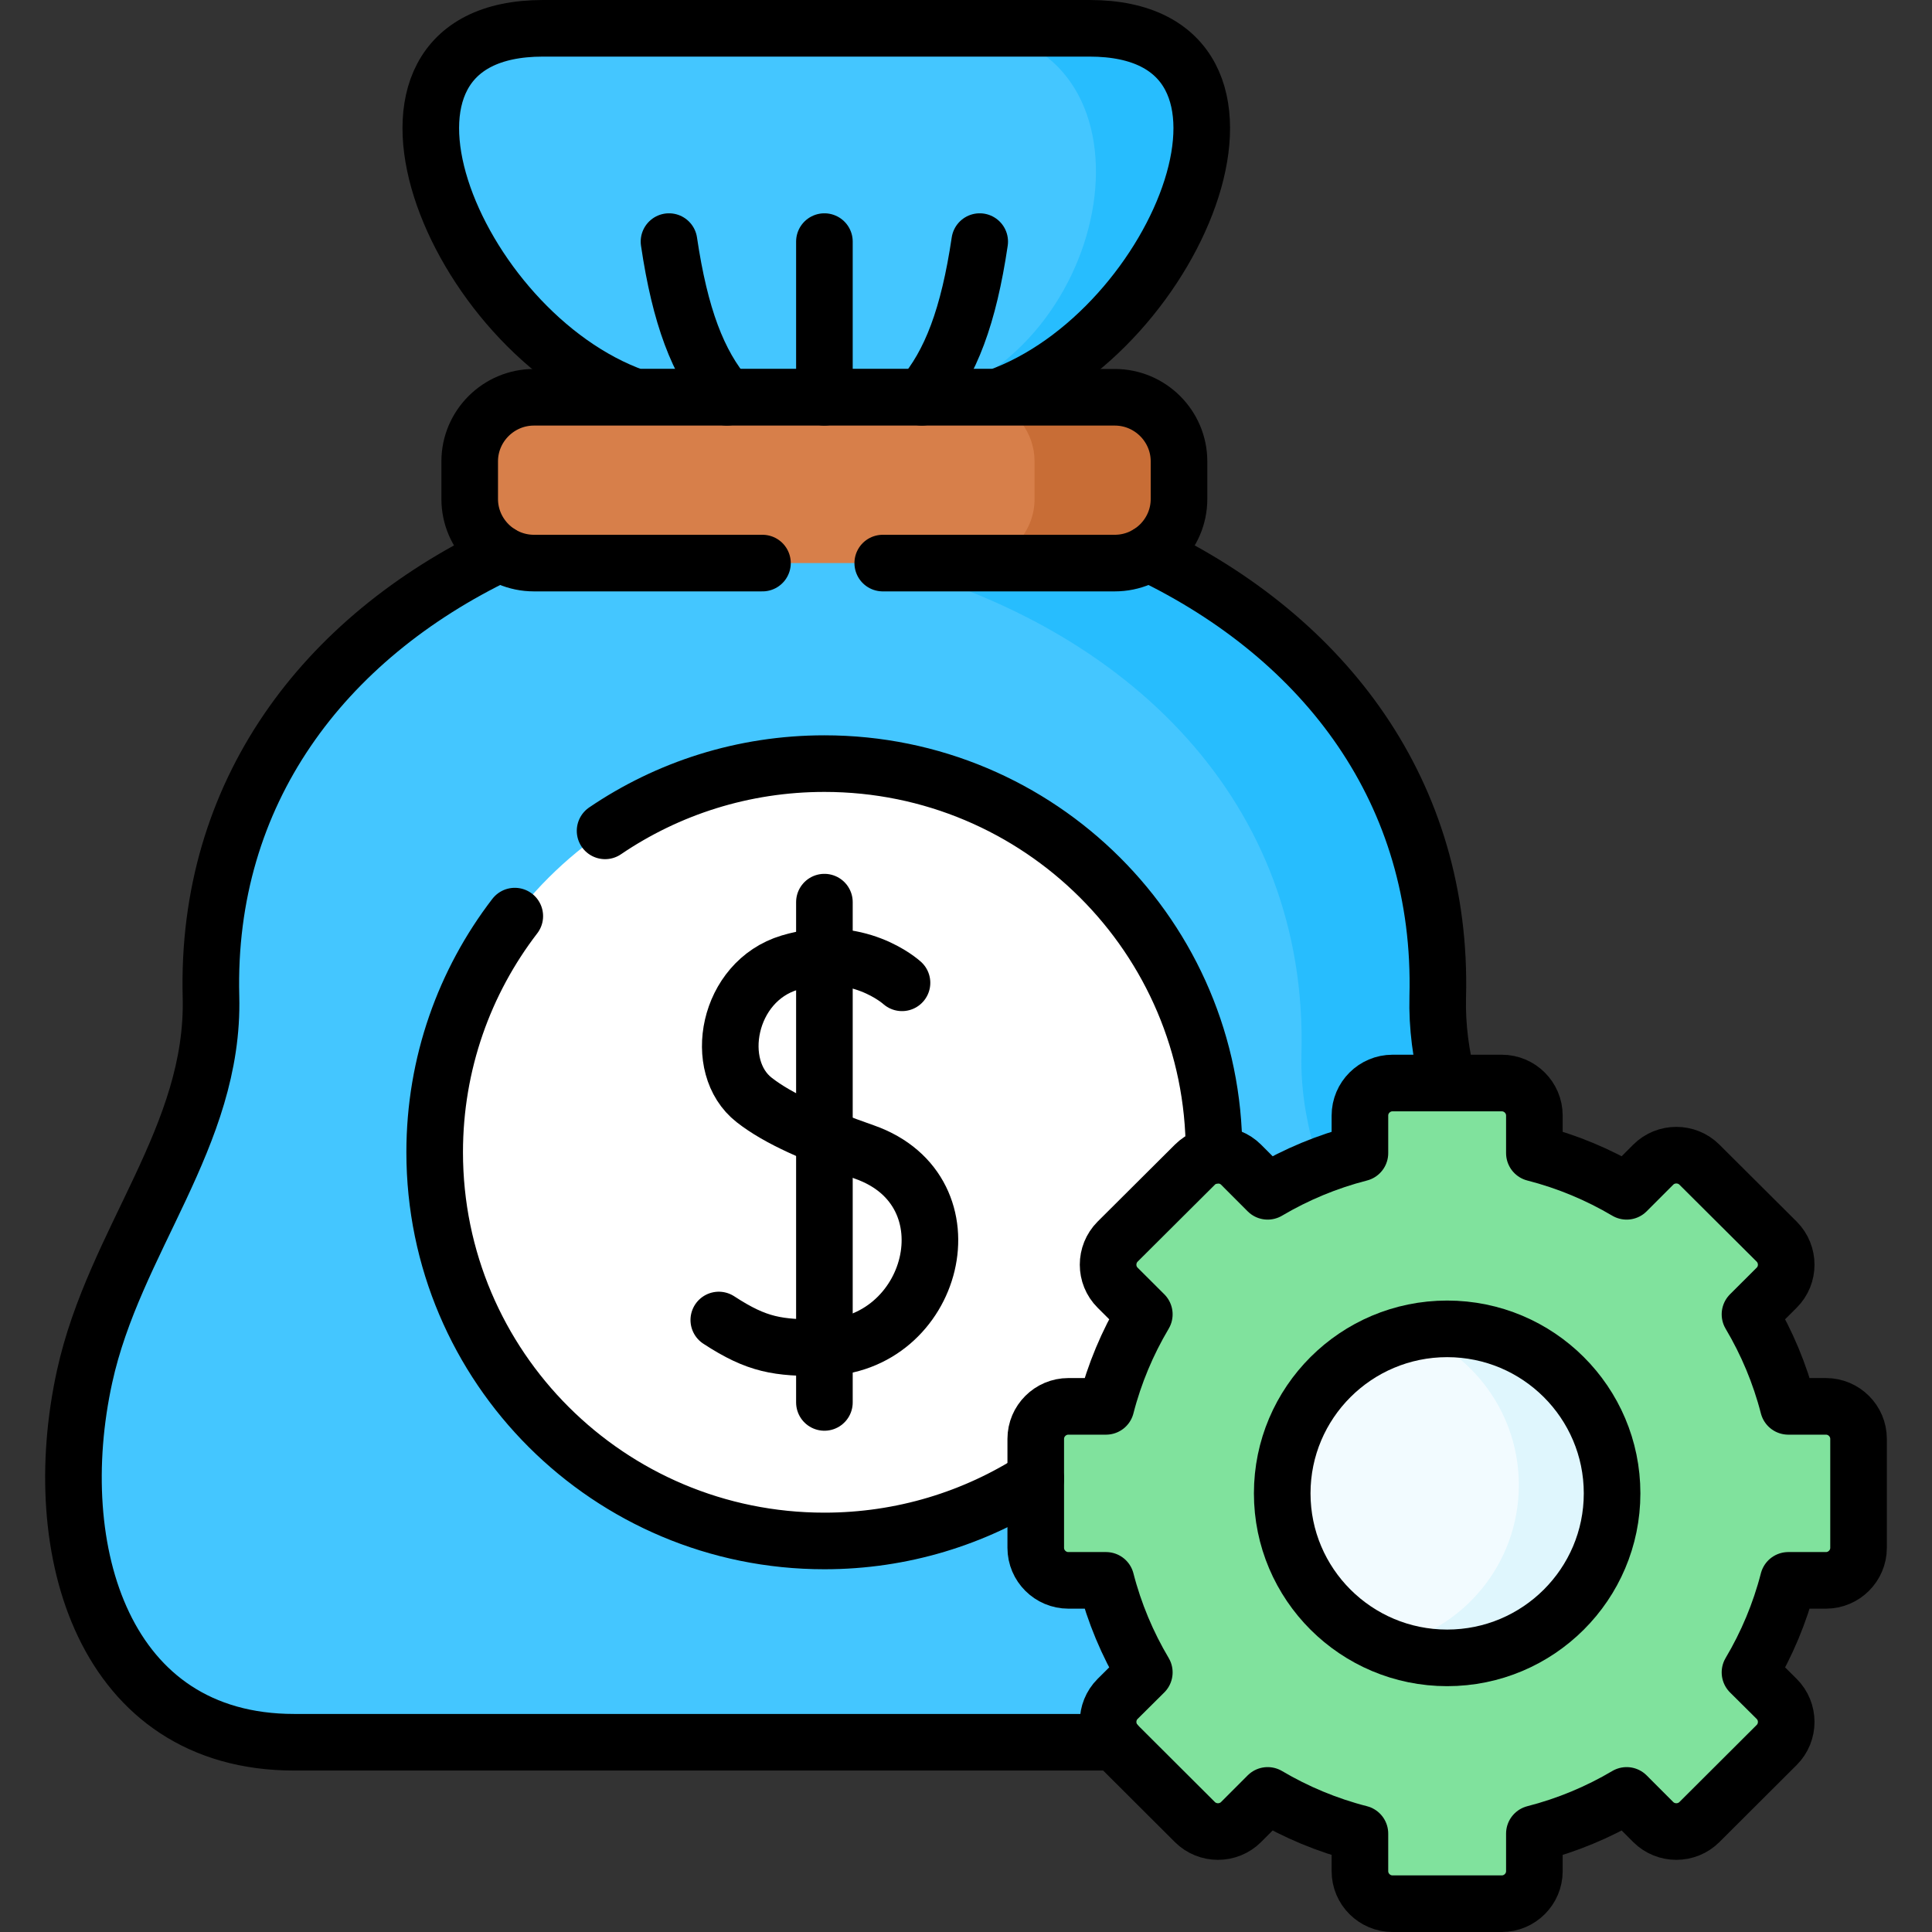 <svg width="512" height="512" viewBox="0 0 512 512" fill="none" xmlns="http://www.w3.org/2000/svg">
<rect x="0" y="0" width="512" height="512" fill="#333333" stroke="none"/>
<path fill-rule="evenodd" clip-rule="evenodd" d="M77.953 461.714C27.515 461.714 12.317 410.944 22.41 364.831C30.328 328.67 56.867 301.216 55.91 264.129C53.793 181.276 128.159 129.175 218.477 127.266C308.766 129.175 383.161 181.276 381.015 264.129C380.058 301.216 406.596 328.67 414.515 364.831C424.608 410.944 409.41 461.714 358.972 461.714C265.29 461.714 171.636 461.714 77.953 461.714Z" fill="#44C6FF"/>
<path fill-rule="evenodd" clip-rule="evenodd" d="M233.936 149.223C299.253 166.175 346.616 212.78 344.905 279.143C344.615 289.731 346.587 299.538 349.72 308.998C353.2 307.667 356.739 306.51 360.393 305.584V295.632C360.393 290.888 364.28 287.011 369.036 287.011H383.77C381.885 279.692 380.812 272.141 381.015 264.128C382.407 210.089 351.286 169.154 304.416 146.676C301.806 148.296 298.702 149.222 295.425 149.222H233.936V149.223Z" fill="#27BDFE"/>
<path fill-rule="evenodd" clip-rule="evenodd" d="M168.446 105.28L216.332 120.265L264.189 105.28C312.885 88.038 344.877 7.5 288.725 7.5H216.331H143.908C87.786 7.5 119.748 88.038 168.446 105.28Z" fill="#44C6FF"/>
<path fill-rule="evenodd" clip-rule="evenodd" d="M252.673 7.5C308.796 7.5 297.919 88.038 249.222 105.28L216.332 120.265L264.189 105.28C312.885 88.038 344.877 7.5 288.725 7.5H252.673Z" fill="#27BDFE"/>
<path fill-rule="evenodd" clip-rule="evenodd" d="M115.194 305.353C115.194 362.256 161.426 408.369 218.477 408.369C275.499 408.369 321.731 362.256 321.731 305.353C321.731 248.479 275.499 202.366 218.477 202.366C161.427 202.366 115.194 248.479 115.194 305.353Z" fill="white"/>
<path d="M239.041 260.455C238.838 260.281 227.178 249.722 209.283 255.103C192.722 260.079 188.603 282.701 199.857 291.496C206.325 296.559 216.041 300.724 229.151 305.324C258.503 315.681 247.656 356.962 217.81 357.165C206.15 357.223 200.727 356.5 190.488 349.817" stroke="black" stroke-width="15" stroke-miterlimit="10" stroke-linecap="round" stroke-linejoin="round"/>
<path d="M218.477 239.077V371.658" stroke="black" stroke-width="15" stroke-miterlimit="10" stroke-linecap="round" stroke-linejoin="round"/>
<path fill-rule="evenodd" clip-rule="evenodd" d="M211.226 202.597C259.489 211.276 296.092 253.367 296.092 303.993C296.092 358.437 253.717 403.046 200.06 406.749C206.035 407.819 212.184 408.369 218.478 408.369C275.5 408.369 321.732 362.256 321.732 305.353C321.732 248.479 275.5 202.366 218.478 202.366C216.012 202.366 213.605 202.452 211.226 202.597Z" fill="white"/>
<path d="M168.475 105.28C119.777 88.067 87.757 7.5 143.908 7.5H216.331H288.725C344.877 7.5 312.885 88.067 264.188 105.28H168.475Z" stroke="black" stroke-width="15" stroke-miterlimit="10" stroke-linecap="round" stroke-linejoin="round"/>
<path fill-rule="evenodd" clip-rule="evenodd" d="M431.076 315.709C423.535 311.254 415.327 307.811 406.626 305.584V295.632C406.626 290.888 402.739 287.011 397.983 287.011H369.037C364.28 287.011 360.394 290.887 360.394 295.632V305.584C351.693 307.812 343.485 311.254 335.944 315.709L328.896 308.65C325.532 305.294 320.021 305.294 316.656 308.65L296.179 329.045C292.815 332.43 292.815 337.897 296.179 341.253L303.256 348.312C298.789 355.834 295.338 364.02 293.105 372.699H283.128C278.371 372.699 274.485 376.576 274.485 381.32V410.191C274.485 414.935 278.372 418.812 283.128 418.812H293.105C295.338 427.491 298.79 435.678 303.256 443.199L296.179 450.229C292.815 453.585 292.815 459.081 296.179 462.437L316.656 482.861C320.02 486.217 325.531 486.217 328.896 482.861L335.944 475.802C343.485 480.257 351.693 483.7 360.394 485.927V495.879C360.394 500.623 364.281 504.5 369.037 504.5H397.983C402.74 504.5 406.626 500.624 406.626 495.879V485.927C415.327 483.699 423.535 480.257 431.076 475.802L438.124 482.861C441.488 486.217 446.999 486.217 450.364 482.861L470.841 462.437C474.205 459.081 474.205 453.585 470.841 450.229L463.764 443.199C468.231 435.677 471.682 427.491 473.915 418.812H483.892C488.649 418.812 492.535 414.936 492.535 410.191V381.32C492.535 376.576 488.648 372.699 483.892 372.699H473.915C471.682 364.02 468.23 355.833 463.764 348.312L470.841 341.253C474.205 337.897 474.205 332.43 470.841 329.045L450.364 308.65C447 305.294 441.489 305.294 438.124 308.65L431.076 315.709Z" fill="#80E29D"/>
<path fill-rule="evenodd" clip-rule="evenodd" d="M339.801 395.756C339.801 419.825 359.379 439.352 383.51 439.352C407.641 439.352 427.219 419.825 427.219 395.756C427.219 371.687 407.641 352.16 383.51 352.16C359.379 352.16 339.801 371.687 339.801 395.756Z" fill="#F2FBFF"/>
<path fill-rule="evenodd" clip-rule="evenodd" d="M402.507 393.557C402.507 414.675 387.425 432.293 367.412 436.285C372.401 438.252 377.824 439.351 383.509 439.351C407.64 439.351 427.218 419.824 427.218 395.755C427.218 371.686 407.64 352.159 383.509 352.159C380.551 352.159 377.679 352.448 374.895 352.998C391.051 359.392 402.507 375.13 402.507 393.557Z" fill="#DFF6FD"/>
<path fill-rule="evenodd" clip-rule="evenodd" d="M413.239 307.523C433.542 330.811 445.955 361.765 445.955 395.756C445.955 429.719 433.541 460.673 413.239 483.96C419.504 481.877 425.479 479.129 431.076 475.802L438.124 482.861C441.488 486.217 446.999 486.217 450.364 482.861L470.841 462.437C474.205 459.081 474.205 453.585 470.841 450.229L463.764 443.199C468.231 435.677 471.682 427.491 473.915 418.812H483.892C488.649 418.812 492.535 414.936 492.535 410.191V381.32C492.535 376.576 488.648 372.699 483.892 372.699H473.915C471.682 364.02 468.23 355.833 463.764 348.312L470.841 341.253C474.205 337.897 474.205 332.43 470.841 329.045L450.364 308.65C447 305.294 441.489 305.294 438.124 308.65L431.076 315.709C425.478 312.383 419.504 309.634 413.239 307.523Z" fill="#80E29D"/>
<path d="M383.51 439.352C359.379 439.352 339.801 419.825 339.801 395.756C339.801 371.687 359.379 352.16 383.51 352.16C407.641 352.16 427.219 371.687 427.219 395.756C427.219 419.825 407.641 439.352 383.51 439.352Z" stroke="black" stroke-width="15" stroke-miterlimit="10" stroke-linecap="round" stroke-linejoin="round"/>
<path d="M431.076 315.709C423.535 311.254 415.327 307.811 406.626 305.584V295.632C406.626 290.888 402.739 287.011 397.983 287.011H369.037C364.28 287.011 360.394 290.887 360.394 295.632V305.584C351.693 307.812 343.485 311.254 335.944 315.709L328.896 308.65C325.532 305.294 320.021 305.294 316.656 308.65L296.179 329.045C292.815 332.43 292.815 337.897 296.179 341.253L303.256 348.312C298.789 355.834 295.338 364.02 293.105 372.699H283.128C278.371 372.699 274.485 376.576 274.485 381.32V410.191C274.485 414.935 278.372 418.812 283.128 418.812H293.105C295.338 427.491 298.79 435.678 303.256 443.199L296.179 450.229C292.815 453.585 292.815 459.081 296.179 462.437L316.656 482.861C320.02 486.217 325.531 486.217 328.896 482.861L335.944 475.802C343.485 480.257 351.693 483.7 360.394 485.927V495.879C360.394 500.623 364.281 504.5 369.037 504.5H397.983C402.74 504.5 406.626 500.624 406.626 495.879V485.927C415.327 483.699 423.535 480.257 431.076 475.802L438.124 482.861C441.488 486.217 446.999 486.217 450.364 482.861L470.841 462.437C474.205 459.081 474.205 453.585 470.841 450.229L463.764 443.199C468.231 435.677 471.682 427.491 473.915 418.812H483.892C488.649 418.812 492.535 414.936 492.535 410.191V381.32C492.535 376.576 488.648 372.699 483.892 372.699H473.915C471.682 364.02 468.23 355.833 463.764 348.312L470.841 341.253C474.205 337.897 474.205 332.43 470.841 329.045L450.364 308.65C447 305.294 441.489 305.294 438.124 308.65L431.076 315.709Z" stroke="black" stroke-width="15" stroke-miterlimit="10" stroke-linecap="round" stroke-linejoin="round"/>
<path fill-rule="evenodd" clip-rule="evenodd" d="M141.501 149.223H233.937H295.425C298.702 149.223 301.806 148.297 304.416 146.677C309.231 143.668 312.45 138.317 312.45 132.241V122.261C312.45 112.917 304.793 105.28 295.425 105.28H264.188H168.446H141.501C132.133 105.28 124.476 112.917 124.476 122.261V132.241C124.476 138.316 127.695 143.668 132.51 146.677C135.12 148.297 138.223 149.223 141.501 149.223Z" fill="#D77F4A"/>
<path fill-rule="evenodd" clip-rule="evenodd" d="M273.904 135.25C273.034 140.052 270.133 144.16 266.102 146.677C263.492 148.297 260.417 149.223 257.14 149.223H295.425C298.702 149.223 301.806 148.297 304.416 146.677C309.231 143.668 312.45 138.317 312.45 132.241V122.261C312.45 112.917 304.793 105.28 295.425 105.28H264.188H257.14C258.822 105.28 260.475 105.511 262.013 106.003C269.032 108.115 274.166 114.624 274.166 122.261V132.241C274.165 133.283 274.078 134.267 273.904 135.25Z" fill="#C86D36"/>
<path d="M202.061 149.223H141.501C132.133 149.223 124.476 141.586 124.476 132.242V122.262C124.476 112.918 132.133 105.281 141.501 105.281H295.425C304.793 105.281 312.45 112.918 312.45 122.262V132.242C312.45 141.586 304.793 149.223 295.425 149.223H233.937" stroke="black" stroke-width="15" stroke-miterlimit="10" stroke-linecap="round" stroke-linejoin="round"/>
<path d="M218.477 105.28V64.027" stroke="black" stroke-width="15" stroke-miterlimit="10" stroke-linecap="round" stroke-linejoin="round"/>
<path d="M192.635 105.28C184.949 96.341 180.221 83.757 177.292 64.027" stroke="black" stroke-width="15" stroke-miterlimit="10" stroke-linecap="round" stroke-linejoin="round"/>
<path d="M244.291 105.28C251.977 96.341 256.705 83.757 259.634 64.027" stroke="black" stroke-width="15" stroke-miterlimit="10" stroke-linecap="round" stroke-linejoin="round"/>
<path d="M274.484 391.908C258.358 402.322 239.099 408.369 218.477 408.369C161.426 408.369 115.194 362.256 115.194 305.353C115.194 281.834 123.112 260.108 136.425 242.78M160.353 220.186C176.914 208.933 196.927 202.366 218.477 202.366C275.499 202.366 321.731 248.479 321.731 305.353C321.731 305.642 321.731 305.932 321.731 306.192" stroke="black" stroke-width="15" stroke-miterlimit="10" stroke-linecap="round" stroke-linejoin="round"/>
<path d="M383.771 287.012C381.886 279.693 380.813 272.142 381.016 264.129C382.408 210.09 351.258 169.155 304.388 146.677M132.539 146.677C85.669 169.155 54.518 210.089 55.911 264.129C56.868 301.216 30.33 328.67 22.411 364.831C12.318 410.944 27.516 461.714 77.954 461.714H295.542" stroke="black" stroke-width="15" stroke-miterlimit="10" stroke-linecap="round" stroke-linejoin="round"/>
</svg>
